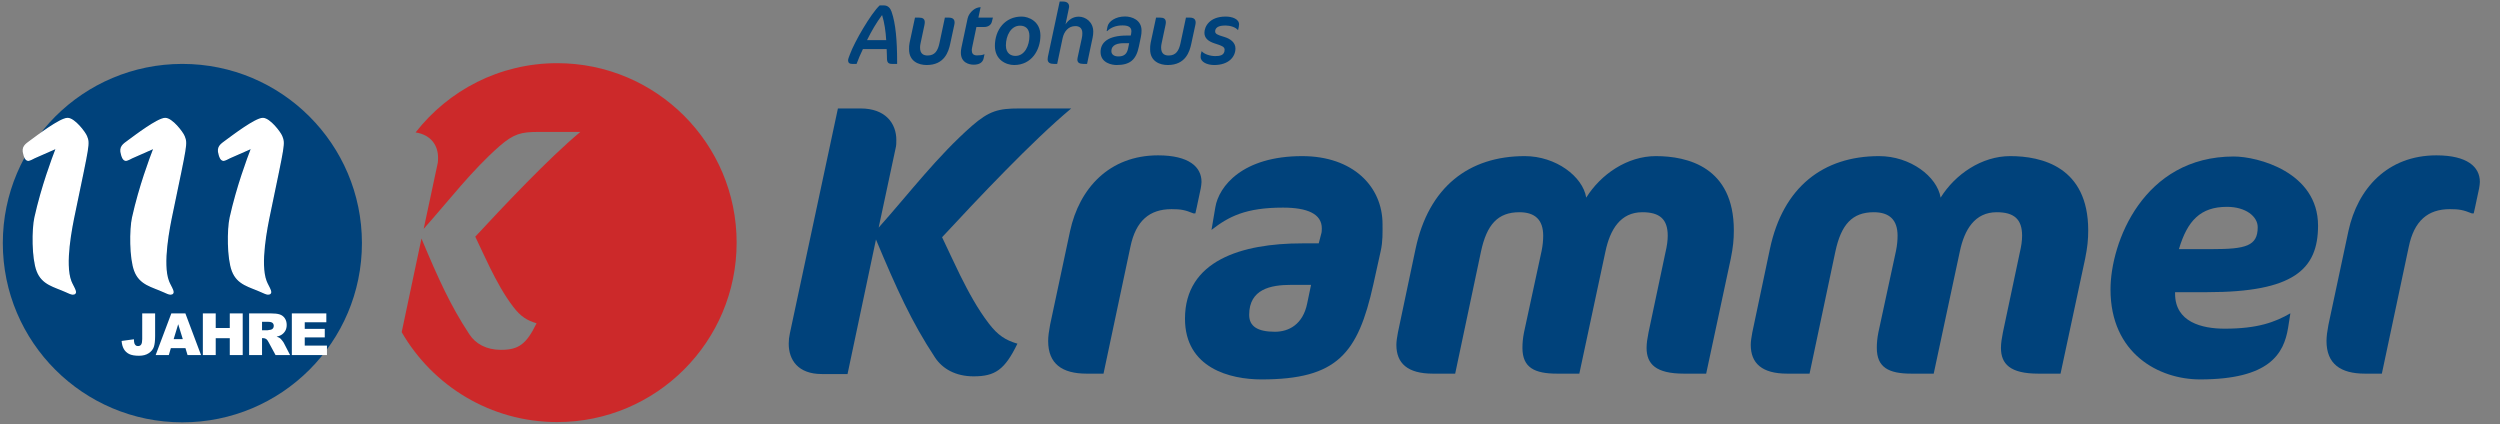 <?xml version="1.0" encoding="utf-8"?>
<!-- Generator: Adobe Illustrator 16.0.4, SVG Export Plug-In . SVG Version: 6.00 Build 0)  -->
<!DOCTYPE svg PUBLIC "-//W3C//DTD SVG 1.1//EN" "http://www.w3.org/Graphics/SVG/1.1/DTD/svg11.dtd">
<svg version="1.1" id="Ebene_1" xmlns="http://www.w3.org/2000/svg" xmlns:xlink="http://www.w3.org/1999/xlink" x="0px" y="0px"
	 width="939.699px" height="159.383px" viewBox="0 0 939.699 159.383" enable-background="new 0 0 939.699 159.383"
	 xml:space="preserve">
<rect x="0" y="0" width="939.699" height="159.383" fill="#808080" stroke="none"/>
<g>
	<defs>
		<rect id="SVGID_1_" x="1.058" y="0.575" width="931.07" height="158.171"/>
	</defs>
	<clipPath id="SVGID_2_">
		<use xlink:href="#SVGID_1_"  overflow="visible"/>
	</clipPath>
	<path clip-path="url(#SVGID_2_)" fill="#00427B" d="M354.109,89.161c2.457,5.346,4.479,9.393,6.791,14.305
		c3.178,6.354,6.502,12.566,10.833,18.203c3.325,4.333,6.213,6.208,10.692,7.51c-4.769,9.825-8.379,12.279-16.469,12.279
		c-6.646,0-11.703-2.744-14.592-7.223c-8.668-13.143-14.303-25.572-22.104-44.205l-10.69,50.561h-9.682
		c-8.955,0-12.424-5.342-12.424-11.412c0-1.302,0.146-2.602,0.438-3.897l18.056-84.518h8.523c9.39,0,13.435,5.637,13.435,11.849
		c0,1.012,0,2.166-0.288,3.175l-6.356,29.761c11.846-13.292,21.96-26.726,35.107-38.282c6.502-5.635,9.968-6.503,17.768-6.503
		h19.504C387.915,53.045,367.402,74.86,354.109,89.161"/>
	<path clip-path="url(#SVGID_2_)" fill="#00427B" d="M451.336,70.814c-1.876,8.812-1.444,6.934-2.021,9.393h-0.725
		c-3.178-1.302-4.766-1.591-8.234-1.591c-8.234,0-13.436,4.333-15.459,14.16l-10.11,47.67h-6.359
		c-9.101,0-14.445-3.61-14.445-12.275c0-1.739,0.289-3.757,0.724-6.072l7.511-35.246c3.468-16.038,14.737-28.461,33.084-28.461
		c11.558,0,16.325,4.332,16.325,9.967C451.626,69.079,451.479,69.948,451.336,70.814"/>
	<path clip-path="url(#SVGID_2_)" fill="#00427B" d="M485.285,107.076c-7.655,0-15.747,1.588-15.747,11.27
		c0,4.332,3.181,6.355,9.683,6.355c5.199,0,10.543-2.745,12.131-10.692l1.447-6.933H485.285z M518.948,94.507l-2.745,12.425
		c-5.778,26.002-13.583,35.684-42.042,35.684c-11.702,0-28.748-4.192-28.748-22.829c0-21.813,21.236-28.312,44.062-28.312h6.212
		l0.865-3.324c0.29-0.865,0.29-1.59,0.29-2.312c0-5.488-5.491-7.8-14.591-7.8c-14.015,0-20.369,3.325-26.872,8.379l1.443-8.525
		c1.304-7.801,10.115-19.212,32.652-19.212c19.069,0,30.193,11.412,30.193,25.573C519.669,87.284,519.813,90.75,518.948,94.507"/>
	<path clip-path="url(#SVGID_2_)" fill="#00427B" d="M650.56,97.25l-9.245,43.195h-8.384c-10.541,0-14.014-3.61-14.014-9.678
		c0-1.73,0.292-3.611,0.724-5.778l6.357-30.048c0.579-2.457,0.868-4.48,0.868-6.357c0-6.213-3.035-8.813-9.541-8.813
		c-8.228,0-12.131,6.502-13.866,14.736l-9.821,45.938h-8.38c-8.524,0-13.003-2.307-13.003-9.678c0-1.73,0.145-3.611,0.578-5.778
		l6.647-30.773c0.432-2.163,0.576-4.042,0.576-5.632c0-5.924-3.033-8.813-8.957-8.813c-8.09,0-12.28,4.625-14.448,14.882
		l-9.68,45.793h-8.376c-9.534,0-13.727-3.898-13.727-10.833c0-1.442,0.289-2.893,0.578-4.623l6.645-31.493
		c4.91-23.117,19.938-34.817,41.03-34.817c11.7,0,21.813,7.656,23.112,15.602c5.491-8.811,15.461-15.602,26.155-15.602
		c11.843,0,29.324,4.043,29.324,27.882C651.715,90.174,651.423,92.918,650.56,97.25"/>
	<path clip-path="url(#SVGID_2_)" fill="#00427B" d="M783.76,97.25l-9.246,43.195h-8.381c-10.544,0-14.015-3.61-14.015-9.678
		c0-1.73,0.29-3.611,0.722-5.778l6.358-30.048c0.58-2.457,0.868-4.48,0.868-6.357c0-6.213-3.035-8.813-9.541-8.813
		c-8.228,0-12.13,6.502-13.864,14.736l-9.823,45.938h-8.38c-8.525,0-13.004-2.307-13.004-9.678c0-1.73,0.146-3.611,0.58-5.778
		l6.645-30.773c0.434-2.163,0.577-4.042,0.577-5.632c0-5.924-3.033-8.813-8.955-8.813c-8.091,0-12.281,4.625-14.447,14.882
		l-9.681,45.793h-8.382c-9.531,0-13.722-3.898-13.722-10.833c0-1.442,0.289-2.893,0.579-4.623l6.642-31.493
		c4.913-23.117,19.944-34.817,41.031-34.817c11.699,0,21.815,7.656,23.116,15.602c5.488-8.811,15.457-15.602,26.151-15.602
		c11.843,0,29.326,4.043,29.326,27.882C784.916,90.174,784.627,92.918,783.76,97.25"/>
	<path clip-path="url(#SVGID_2_)" fill="#00427B" d="M837.07,77.748c-9.969,0-14.882,5.201-18.06,15.892h12.425
		c12.712,0,17.192-1.157,17.192-8.234C848.628,81.362,844.147,77.748,837.07,77.748 M829.703,109.82h-12.136v0.577
		c0,10.693,10.11,13.147,18.636,13.147c12.425,0,18.928-2.454,24.706-5.779l-0.866,5.491c-1.591,9.678-6.936,19.358-33.084,19.358
		c-15.461,0-33.662-9.681-33.662-33.806c0-17.623,12.281-49.986,46.372-49.986c8.814,0,31.639,5.778,31.639,26.003
		C871.307,101.298,862.06,109.82,829.703,109.82"/>
	<path clip-path="url(#SVGID_2_)" fill="#00427B" d="M931.843,70.814c-1.882,8.812-1.447,6.934-2.028,9.393h-0.718
		c-3.183-1.302-4.764-1.591-8.237-1.591c-8.237,0-13.433,4.333-15.455,14.16l-10.116,47.67h-6.357
		c-9.098,0-14.446-3.61-14.446-12.275c0-1.739,0.289-3.757,0.724-6.072l7.513-35.246c3.466-16.038,14.732-28.461,33.084-28.461
		c11.554,0,16.325,4.332,16.325,9.967C932.13,69.079,931.986,69.948,931.843,70.814"/>
	<path clip-path="url(#SVGID_2_)" fill="#00427B" d="M68.551,158.746c37.275,0,67.491-30.161,67.491-67.362
		c0-37.203-30.216-67.363-67.491-67.363c-37.274,0-67.492,30.16-67.492,67.363C1.058,128.585,31.276,158.746,68.551,158.746"/>
	<path clip-path="url(#SVGID_2_)" fill="#00427B" d="M331.557,5.646c-2.163,2.906-4.036,6.135-5.651,9.428h7.201
		C332.916,11.847,332.463,8.552,331.557,5.646 M335.273,24.021c-1.422,0-1.875-0.614-1.875-2.034c0-1.195-0.096-2.356-0.128-3.553
		h-8.913c-0.906,1.808-1.775,3.939-2.391,5.587h-1.711c-0.969,0-1.484-0.453-1.484-1.356c0-0.517,0.355-1.259,0.708-2.26
		c1.648-4.586,7.848-15.276,11.175-18.375h1.551c1.68,0,2.486,1.161,2.907,2.357c1.581,4.424,2.097,11.11,2.097,18.729v0.905
		H335.273z"/>
	<path clip-path="url(#SVGID_2_)" fill="#00427B" d="M372.797,8.262c-0.291,1.13-1.452,1.875-2.715,1.875h-3.066l-1.614,7.717
		c-0.066,0.324-0.13,0.676-0.13,0.999c0,1.067,0.387,1.971,1.937,1.971c1.099,0,2.002-0.096,2.746-0.419h0.095l-0.321,1.518
		c-0.323,1.517-1.55,2.39-3.745,2.39c-1.614,0-4.844-0.679-4.812-4.553c0-0.614,0.064-1.099,0.193-1.776l2.326-10.979
		c0.258-1.262,1.066-2.39,2.099-3.233c0.712-0.58,1.647-0.999,2.618-1.063l0.191-0.031l-0.839,3.939h5.458L372.797,8.262z"/>
	<path clip-path="url(#SVGID_2_)" fill="#00427B" d="M383.421,9.65c-3.487,0-5.327,3.811-5.327,7.427
		c0,3.229,2.162,3.939,3.584,3.939c3.52,0,5.262-3.907,5.262-7.49C386.939,10.554,385.197,9.65,383.421,9.65 M381.193,24.44
		c-2.939,0-7.234-1.841-7.234-7.202c0-6.037,3.812-11.011,10.045-11.011c2.613,0,7.07,1.744,7.07,7.138
		C391.074,18.724,387.812,24.44,381.193,24.44"/>
	<path clip-path="url(#SVGID_2_)" fill="#00427B" d="M410.709,14.074l-2.101,9.947h-1.355c-1.485,0-2.295-0.453-2.295-1.648
		c0-0.323,0.098-0.676,0.164-1.033l1.517-7.008c0.129-0.581,0.193-1.227,0.193-1.774c0.033-2.23-1.354-2.747-2.646-2.747
		c-2.552,0-4.23,1.969-4.781,4.586l-2.031,9.623h-1.229c-1.486,0-2.359-0.485-2.359-1.775c0-0.291,0.034-0.582,0.098-0.905
		l4.424-20.766h1.195c1.421,0,2.357,0.584,2.357,1.906c0,0.258-0.062,0.517-0.13,0.809l-1.228,5.877
		c1.066-1.68,2.779-2.905,4.945-2.905c2.678,0,5.486,2.065,5.486,5.615C410.933,12.589,410.869,13.299,410.709,14.074"/>
	<path clip-path="url(#SVGID_2_)" fill="#00427B" d="M422.366,16.238c-1.94,0-4.618,0.419-4.618,3.003
		c0,1.391,1.228,1.971,2.647,1.971c2.102,0,3.196-0.938,3.616-2.939l0.422-2.035H422.366z M428.824,13.914l-0.741,3.584
		c-1.032,5.005-3.36,6.942-8.397,6.942c-1.582,0-6.006-0.677-6.006-4.908c0-3.455,2.68-6.17,9.816-6.17h1.518l0.161-0.708
		c0.065-0.291,0.097-0.55,0.097-0.874c0.032-1.743-1.452-2.228-3.324-2.228c-2.551,0-4.328,0.775-5.782,2.131h-0.194l0.291-1.583
		c0.388-2.131,3.135-3.907,6.588-3.907c2.648,0,6.267,1.324,6.234,5.329C429.084,12.265,429.019,12.975,428.824,13.914"/>
	<path clip-path="url(#SVGID_2_)" fill="#00427B" d="M449.297,9.425l-1.519,7.04c-0.613,2.907-2.132,7.976-8.848,7.976
		c-2.842,0-6.654-1.257-6.619-5.94c0-0.777,0-1.519,0.193-2.392l2.034-9.493h1.454c1.451,0,2.229,0.45,2.229,1.774
		c0,0.324-0.067,0.647-0.131,1.035l-1.454,6.845c-0.13,0.55-0.194,1.066-0.194,1.552c-0.031,2.649,1.584,3.036,2.877,3.036
		c2.678,0,3.811-1.777,4.426-4.683l2.032-9.559h1.388c1.389,0,2.259,0.485,2.259,1.841C449.424,8.749,449.362,9.102,449.297,9.425"
		/>
	<path clip-path="url(#SVGID_2_)" fill="#00427B" d="M465.638,10.071l-0.26,1.193h-0.094c-0.906-1.065-2.909-1.678-4.652-1.678
		c-1.486,0-3.844,0.226-3.877,2.195c0,0.937,0.777,1.325,3.326,2.069c2.452,0.711,4.297,2.163,4.297,4.358
		c0,3.166-2.552,6.232-7.979,6.232c-2.712,0-5.134-1.162-5.098-3.035c0-0.29,0-0.647,0.062-0.969l0.289-1.163h0.063
		c1.002,1.13,3.195,1.806,5.071,1.806c1.52,0,3.521-0.162,3.521-2.389c0-1.161-1.196-1.549-3.712-2.356
		c-2.394-0.775-3.911-1.971-3.878-4.067c0.031-2.197,1.808-6.041,8.009-6.041c2.39,0,5.039,0.904,5.008,2.971
		C465.736,9.455,465.703,9.779,465.638,10.071"/>
	<path clip-path="url(#SVGID_2_)" fill="#00427B" d="M358.683,9.425l-1.518,7.04c-0.613,2.907-2.131,7.976-8.848,7.976
		c-2.841,0-6.652-1.257-6.619-5.94c0-0.777,0-1.519,0.193-2.392l2.034-9.493h1.454c1.452,0,2.227,0.45,2.227,1.774
		c0,0.324-0.064,0.647-0.128,1.035l-1.454,6.845c-0.13,0.55-0.195,1.066-0.195,1.552c-0.029,2.649,1.583,3.036,2.877,3.036
		c2.68,0,3.812-1.777,4.425-4.683l2.03-9.559h1.391c1.39,0,2.261,0.485,2.261,1.841C358.813,8.749,358.75,9.102,358.683,9.425"/>
	<path clip-path="url(#SVGID_2_)" fill="#CC292A" d="M209.432,23.747c-21.633,0-40.872,10.197-53.216,26.031
		c5.867,0.894,8.439,4.983,8.439,9.446c0,0.838,0,1.768-0.237,2.59l-5.168,24.208c9.638-10.805,17.865-21.729,28.56-31.142
		c5.297-4.583,8.108-5.289,14.456-5.289h15.865c-11.99,9.992-28.678,27.723-39.488,39.367c1.993,4.351,3.642,7.634,5.521,11.634
		c2.581,5.168,5.29,10.225,8.813,14.812c2.707,3.512,5.058,5.051,8.706,6.107c-3.886,7.985-6.83,9.987-13.413,9.987
		c-5.396,0-9.513-2.229-11.863-5.875c-7.05-10.691-11.635-20.803-17.985-35.959l-7.436,35.186
		c11.652,20.194,33.453,33.799,58.447,33.799c37.252,0,67.453-30.199,67.453-67.456C276.885,53.946,246.684,23.747,209.432,23.747"
		/>
	<path clip-path="url(#SVGID_2_)" fill="#FFFFFF" d="M94.28,55.746l0.271,0.194c-1.417,3.696-5.35,14.103-7.974,25.874
		c-0.966,4.377-1.027,15.174,0.839,20.036c1.941,5.058,6.411,5.741,10.914,7.783c0.602,0.292,1.904,0.874,2.391,0.874
		c0.882,0,1.183-0.488,0.848-1.361c-0.448-1.166-1.152-2.238-1.601-3.405c-2.502-6.516,0.258-20.234,1.48-25.971
		c5.396-25.969,5.506-25.679,4.423-28.5c-0.559-1.458-4.533-6.712-7.079-6.712c-2.739,0-11.295,6.519-13.815,8.366
		c-1.826,1.363-3.448,2.235-2.56,5.059c0.126,0.583,0.565,2.237,1.643,2.237c0.391,0,1.951-0.777,2.268-0.973L94.28,55.746z
		 M57.584,55.746l0.271,0.194c-1.419,3.696-5.352,14.103-7.976,25.874c-0.963,4.377-1.025,15.174,0.841,20.036
		c1.943,5.058,6.411,5.741,10.915,7.783c0.6,0.292,1.901,0.874,2.39,0.874c0.881,0,1.183-0.488,0.847-1.361
		c-0.448-1.166-1.153-2.238-1.6-3.405c-2.501-6.516,0.257-20.234,1.478-25.971c5.396-25.969,5.508-25.679,4.426-28.5
		c-0.561-1.458-4.536-6.712-7.078-6.712c-2.74,0-11.296,6.519-13.817,8.366c-1.825,1.363-3.447,2.235-2.559,5.059
		c0.125,0.583,0.564,2.237,1.641,2.237c0.392,0,1.953-0.777,2.27-0.973L57.584,55.746z M20.888,55.746l0.27,0.194
		c-1.418,3.696-5.351,14.103-7.975,25.874c-0.962,4.377-1.025,15.174,0.841,20.036c1.942,5.058,6.41,5.741,10.913,7.783
		c0.602,0.292,1.902,0.874,2.391,0.874c0.882,0,1.183-0.488,0.847-1.361c-0.449-1.166-1.151-2.238-1.601-3.405
		c-2.501-6.516,0.258-20.234,1.48-25.971C33.45,53.8,33.563,54.09,32.48,51.27c-0.561-1.458-4.533-6.712-7.079-6.712
		c-2.74,0-11.294,6.519-13.815,8.366c-1.826,1.363-3.449,2.235-2.561,5.059c0.126,0.583,0.565,2.237,1.642,2.237
		c0.392,0,1.952-0.777,2.269-0.973L20.888,55.746z"/>
	<path clip-path="url(#SVGID_2_)" fill="none" stroke="#FFFFFF" stroke-width="0.535" stroke-miterlimit="12.908" d="M94.28,55.746
		l0.271,0.194c-1.417,3.696-5.35,14.103-7.974,25.874c-0.966,4.377-1.027,15.174,0.839,20.036c1.941,5.058,6.411,5.741,10.914,7.783
		c0.602,0.292,1.904,0.874,2.391,0.874c0.882,0,1.183-0.488,0.848-1.361c-0.448-1.166-1.152-2.238-1.601-3.405
		c-2.502-6.516,0.258-20.234,1.48-25.971c5.396-25.969,5.506-25.679,4.423-28.5c-0.559-1.458-4.533-6.712-7.079-6.712
		c-2.739,0-11.295,6.519-13.815,8.366c-1.826,1.363-3.448,2.235-2.56,5.059c0.126,0.583,0.565,2.237,1.643,2.237
		c0.391,0,1.951-0.777,2.268-0.973L94.28,55.746z M57.584,55.746l0.271,0.194c-1.419,3.696-5.352,14.103-7.976,25.874
		c-0.963,4.377-1.025,15.174,0.841,20.036c1.943,5.058,6.411,5.741,10.915,7.783c0.6,0.292,1.901,0.874,2.39,0.874
		c0.881,0,1.183-0.488,0.847-1.361c-0.448-1.166-1.153-2.238-1.6-3.405c-2.501-6.516,0.257-20.234,1.478-25.971
		c5.396-25.969,5.508-25.679,4.426-28.5c-0.561-1.458-4.536-6.712-7.078-6.712c-2.74,0-11.296,6.519-13.817,8.366
		c-1.825,1.363-3.447,2.235-2.559,5.059c0.125,0.583,0.564,2.237,1.641,2.237c0.392,0,1.953-0.777,2.27-0.973L57.584,55.746z
		 M20.888,55.746l0.27,0.194c-1.418,3.696-5.351,14.103-7.975,25.874c-0.962,4.377-1.025,15.174,0.841,20.036
		c1.942,5.058,6.41,5.741,10.913,7.783c0.602,0.292,1.902,0.874,2.391,0.874c0.882,0,1.183-0.488,0.847-1.361
		c-0.449-1.166-1.151-2.238-1.601-3.405c-2.501-6.516,0.258-20.234,1.48-25.971C33.45,53.8,33.563,54.09,32.48,51.27
		c-0.561-1.458-4.533-6.712-7.079-6.712c-2.74,0-11.294,6.519-13.815,8.366c-1.826,1.363-3.449,2.235-2.561,5.059
		c0.126,0.583,0.565,2.237,1.642,2.237c0.392,0,1.952-0.777,2.269-0.973L20.888,55.746z"/>
	<path clip-path="url(#SVGID_2_)" fill="#FFFFFF" d="M109.695,133.451h13.201v-3.544h-8.35v-3.088h7.528v-3.192h-7.528v-2.486h8.115
		v-3.343h-12.966V133.451z M98.493,120.959h2.125c0.885,0,1.484,0.134,1.805,0.405c0.321,0.269,0.48,0.656,0.48,1.164
		c0,0.342-0.101,0.643-0.303,0.907c-0.203,0.262-0.465,0.428-0.787,0.492c-0.633,0.142-1.06,0.215-1.28,0.215h-2.04V120.959z
		 M98.493,133.451V127.1h0.428c0.44,0,0.836,0.12,1.186,0.363c0.256,0.186,0.546,0.586,0.875,1.205l2.587,4.783h5.466l-2.344-4.535
		c-0.112-0.229-0.338-0.553-0.677-0.97c-0.34-0.422-0.596-0.699-0.775-0.826c-0.264-0.189-0.682-0.385-1.26-0.576
		c0.721-0.162,1.288-0.37,1.699-0.62c0.649-0.39,1.158-0.904,1.531-1.531c0.369-0.631,0.553-1.381,0.553-2.25
		c0-0.997-0.243-1.84-0.725-2.535c-0.484-0.694-1.123-1.171-1.912-1.427c-0.792-0.255-1.932-0.383-3.429-0.383h-8.062v15.653H98.493
		z M76.248,133.451h4.838v-6.331h5.284v6.331h4.86v-15.653h-4.86v5.479h-5.284v-5.479h-4.838V133.451z M65.271,127.482l1.711-5.627
		l1.729,5.627H65.271z M70.494,133.451h5.067l-5.882-15.653h-5.277l-5.886,15.653h4.941l0.762-2.583h5.493L70.494,133.451z
		 M53.455,127.443c0,0.951-0.125,1.629-0.38,2.033c-0.251,0.402-0.65,0.6-1.19,0.6c-0.341,0-0.605-0.065-0.79-0.198
		c-0.271-0.21-0.463-0.479-0.577-0.812c-0.113-0.334-0.174-0.85-0.18-1.54l-4.627,0.63c0.088,1.21,0.367,2.229,0.841,3.05
		c0.473,0.823,1.143,1.445,2.013,1.875c0.868,0.428,2.094,0.639,3.672,0.639c1.496,0,2.724-0.323,3.682-0.968
		c0.955-0.649,1.595-1.438,1.911-2.37c0.316-0.936,0.473-2.292,0.473-4.076v-8.507h-4.848V127.443z"/>
</g>
</svg>
